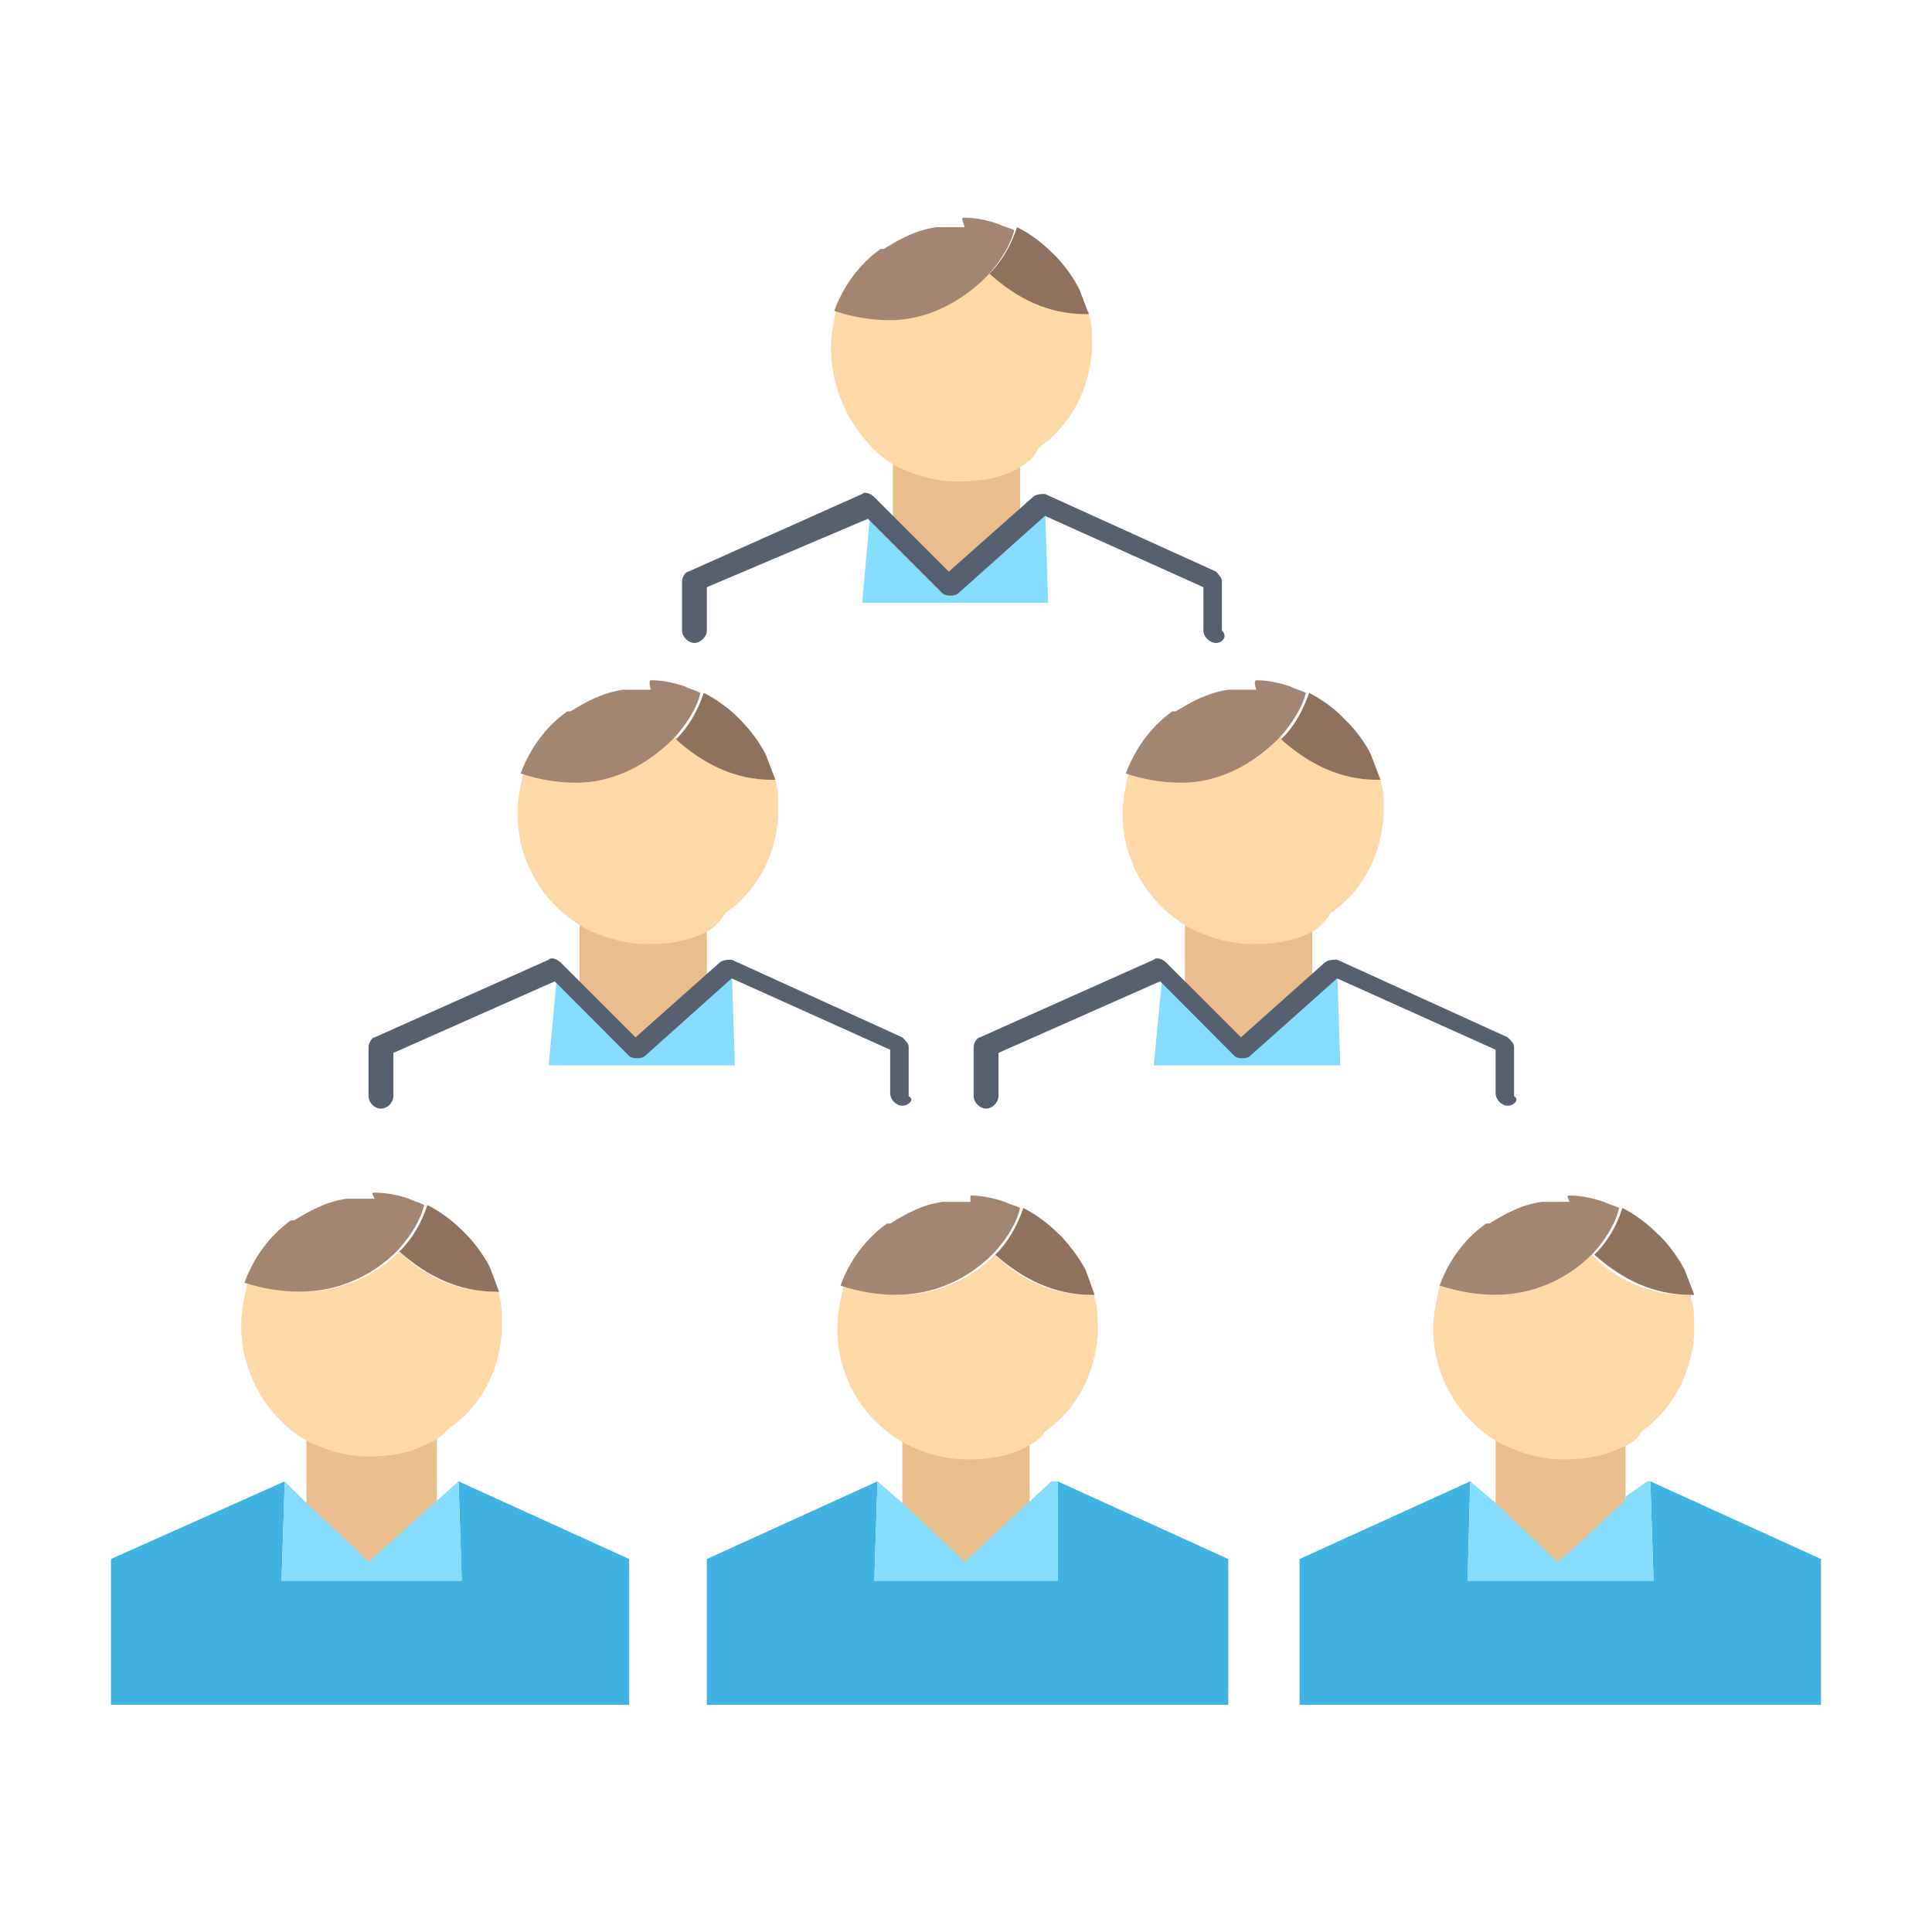 <?xml version="1.0" encoding="utf-8"?>
<!-- Generator: Adobe Illustrator 13.0.0, SVG Export Plug-In . SVG Version: 6.00 Build 14948)  -->
<!DOCTYPE svg PUBLIC "-//W3C//DTD SVG 1.1//EN" "http://www.w3.org/Graphics/SVG/1.1/DTD/svg11.dtd">
<svg version="1.1" id="グループ_3978" xmlns="http://www.w3.org/2000/svg" xmlns:xlink="http://www.w3.org/1999/xlink" x="0px"
	 y="0px" width="50px" height="50px" viewBox="-8.221 1.623 50 50" enable-background="new -8.221 1.623 50 50"
	 xml:space="preserve">
<g>
	<path fill="#EABD8C" d="M33.848,38.429v2.092l-1.449,1.285l-0.232,0.239H31.92l-0.164-0.157l-1.271-1.21v-2.249
		c0.479,0.246,1.039,0.403,1.6,0.479h0.082h0.082c0.479,0,0.957-0.157,1.367-0.314C33.766,38.511,33.766,38.429,33.848,38.429"/>
	<path fill="#EABD8C" d="M18.426,38.429v2.092l-1.682,1.524h-0.082l-0.246-0.239l-1.285-1.203v-2.256
		c0.479,0.246,1.053,0.403,1.613,0.485h0.068h0.082C17.455,38.832,17.947,38.675,18.426,38.429"/>
	<path fill="#FFD8A8" d="M18.344,39.071c-0.479,0.246-0.957,0.321-1.531,0.321c-0.561,0-1.121-0.157-1.6-0.403
		c-1.039-0.561-1.764-1.682-1.764-2.967c0-0.403,0.082-0.725,0.158-1.128c0.402,0.157,0.963,0.239,1.441,0.239
		c0.971,0,1.846-0.396,2.488-1.039c0.643,0.643,1.449,1.039,2.488,1.039h0.082v0.082c0.082,0.246,0.082,0.479,0.082,0.725v0.082
		v0.082v0.075c-0.082,1.046-0.561,1.928-1.367,2.495C18.74,38.832,18.508,38.989,18.344,39.071"/>
	<path fill="#8E725D" d="M20.039,35.134c-0.971,0-1.777-0.396-2.502-1.039c0.328-0.321,0.561-0.725,0.725-1.21
		c0.328,0.164,0.643,0.403,0.889,0.649l0.082,0.075c0.232,0.246,0.479,0.567,0.643,0.882l0.232,0.643H20.039z"/>
	<path fill="#A28671" d="M16.895,32.563c0.328,0,0.643,0.082,0.889,0.164c0.164,0.082,0.246,0.082,0.396,0.157
		c-0.15,0.649-0.725,1.21-0.725,1.21c-0.643,0.643-1.518,1.039-2.488,1.039c-0.479,0-0.957-0.082-1.436-0.239
		c0.232-0.643,0.643-1.203,1.203-1.606h0.082c0.396-0.239,0.793-0.479,1.354-0.561h0.082h0.082h0.082h0.164h0.082h0.082h0.068h0.082
		V32.563z"/>
	<path fill="#FFD8A8" d="M33.766,39.071c-0.479,0.246-0.957,0.321-1.518,0.321s-1.135-0.157-1.613-0.403
		c-1.039-0.561-1.764-1.682-1.764-2.967c0-0.403,0.082-0.725,0.164-1.128c0.396,0.157,0.957,0.239,1.449,0.239
		c0.957,0,1.846-0.396,2.488-1.039c0.643,0.643,1.436,1.039,2.488,1.039h0.082v0.082c0.082,0.246,0.082,0.479,0.082,0.725v0.082
		v0.082v0.075c-0.082,1.046-0.574,1.928-1.367,2.495C34.176,38.832,34.012,38.989,33.766,39.071"/>
	<path fill="#8E725D" d="M35.543,35.134c-0.971,0-1.777-0.396-2.502-1.039c0.328-0.321,0.574-0.725,0.725-1.21
		c0.328,0.164,0.643,0.403,0.889,0.649l0.082,0.075c0.246,0.246,0.479,0.567,0.643,0.882l0.246,0.643H35.543z"/>
	<path fill="#A28671" d="M32.398,32.563c0.328,0,0.643,0.082,0.889,0.164c0.164,0.082,0.246,0.082,0.396,0.157
		c-0.15,0.649-0.711,1.21-0.711,1.21c-0.643,0.643-1.531,1.039-2.488,1.039c-0.492,0-0.971-0.082-1.449-0.239
		c0.232-0.643,0.643-1.203,1.203-1.606h0.082c0.396-0.239,0.793-0.479,1.367-0.561h0.068h0.082h0.082h0.164h0.082h0.082h0.082h0.068
		C32.33,32.563,32.33,32.563,32.398,32.563"/>
	<path fill="#EABD8C" d="M3.086,38.593v2.085l-1.688,1.524H1.234l-0.24-0.232l-1.285-1.21v-2.167
		c0.479,0.239,1.047,0.396,1.607,0.396h0.082h0.074C2.115,38.907,2.602,38.75,3.086,38.593"/>
	<path fill="#FFD8A8" d="M2.84,38.989c-0.479,0.246-0.963,0.328-1.523,0.328s-1.129-0.164-1.607-0.41
		c-0.963-0.561-1.688-1.682-1.688-2.967c0-0.403,0.082-0.725,0.156-1.121c0.41,0.157,0.971,0.232,1.449,0.232
		c0.965,0,1.846-0.396,2.488-1.039c0.643,0.643,1.449,1.039,2.496,1.039h0.082v0.082c0.074,0.246,0.074,0.485,0.074,0.725v0.082
		v0.082v0.082c-0.074,1.039-0.561,1.928-1.367,2.488C3.244,38.75,3.086,38.907,2.84,38.989"/>
	<path fill="#8E725D" d="M4.611,35.052c-0.965,0-1.771-0.396-2.496-1.039c0.328-0.321,0.568-0.725,0.725-1.203
		c0.322,0.157,0.643,0.403,0.889,0.643l0.082,0.082c0.24,0.239,0.479,0.561,0.643,0.875l0.24,0.643H4.611z"/>
	<path fill="#A28671" d="M1.473,32.488c0.328,0,0.643,0.075,0.889,0.157c0.158,0.082,0.24,0.082,0.396,0.164
		c-0.156,0.643-0.717,1.203-0.717,1.203c-0.643,0.643-1.525,1.039-2.496,1.039c-0.479,0-0.957-0.075-1.441-0.232
		c0.238-0.643,0.643-1.21,1.203-1.613h0.082c0.402-0.239,0.799-0.479,1.367-0.561H0.83h0.082h0.082h0.164h0.076h0.082h0.082h0.074
		C1.398,32.488,1.398,32.488,1.473,32.488"/>
	<polygon fill="#40B3E2" points="8.063,41.97 8.063,45.743 1.637,45.743 -5.35,45.743 -5.35,41.97 -0.852,39.96 -0.934,42.53 
		3.729,42.53 3.646,39.96 	"/>
	<polygon fill="#40B3E2" points="23.566,41.97 23.566,45.743 17.141,45.743 10.072,45.743 10.072,41.97 14.488,39.96 14.406,42.53 
		19.15,42.53 19.15,39.96 	"/>
	<polygon fill="#40B3E2" points="38.906,41.97 38.906,45.743 32.48,45.743 25.412,45.743 25.412,41.97 29.828,39.96 29.76,42.53 
		34.572,42.53 34.49,39.96 	"/>
	<polygon fill="#86DCFD" points="18.822,14.653 18.904,17.224 14.092,17.224 14.324,14.653 14.885,15.214 16.416,16.738 	"/>
	<polygon fill="#86DCFD" points="3.646,39.96 3.729,42.53 -0.934,42.53 -0.852,39.96 -0.291,40.521 0.994,41.724 1.316,42.045 	"/>
	<polygon fill="#86DCFD" points="19.15,39.96 19.15,42.53 14.406,42.53 14.488,39.96 15.131,40.521 16.416,41.724 16.744,42.045 
		18.986,39.96 	"/>
	<polygon fill="#86DCFD" points="34.49,39.96 34.572,42.53 29.76,42.53 29.828,39.96 30.484,40.521 31.756,41.724 32.084,42.045 
		32.48,41.724 33.848,40.438 33.848,40.356 34.408,39.96 	"/>
	<path fill="#EABD8C" d="M18.18,13.047v2.085l-1.682,1.524h-0.082l-1.531-1.442v-2.249c0.492,0.239,1.053,0.403,1.613,0.403h0.082
		h0.082C17.223,13.443,17.783,13.286,18.18,13.047"/>
	<path fill="#57606F" d="M23.252,18.263c-0.164,0-0.328-0.157-0.328-0.321V16.82l-4.102-1.846l-2.242,2.003
		c-0.082,0.082-0.328,0.082-0.41,0l-1.928-1.928l-4.17,1.771v1.121c0,0.164-0.164,0.321-0.32,0.321
		c-0.158,0-0.322-0.157-0.322-0.321v-1.285c0-0.075,0.082-0.239,0.164-0.239l4.498-2.01c0.082-0.075,0.232,0,0.314,0.082
		l1.928,1.928l2.174-1.928c0.082-0.082,0.232-0.082,0.314-0.082l4.43,2.01c0.068,0.082,0.15,0.164,0.15,0.239v1.285
		C23.566,18.105,23.402,18.263,23.252,18.263"/>
	<path fill="#FFD8A8" d="M18.098,13.765c-0.479,0.246-0.957,0.321-1.518,0.321s-1.121-0.157-1.613-0.396
		c-0.957-0.567-1.682-1.771-1.682-3.056c0-0.403,0.082-0.725,0.164-1.128c0.396,0.164,0.957,0.246,1.436,0.246
		c0.971,0,1.859-0.403,2.502-1.128c0.643,0.643,1.436,1.046,2.488,1.046h0.082v0.082c0.082,0.239,0.082,0.479,0.082,0.718v0.082
		v0.082v0.082c-0.082,1.039-0.574,1.928-1.367,2.488C18.508,13.525,18.344,13.607,18.098,13.765"/>
	<path fill="#8E725D" d="M19.875,9.752c-0.971,0-1.777-0.403-2.488-1.046c0.314-0.321,0.561-0.725,0.711-1.203
		c0.328,0.157,0.643,0.396,0.889,0.643l0.082,0.075c0.246,0.246,0.479,0.567,0.643,0.889l0.246,0.643H19.875z"/>
	<path fill="#A28671" d="M16.744,7.257c0.314,0,0.643,0.082,0.875,0.164c0.164,0.082,0.246,0.082,0.41,0.157
		c-0.164,0.643-0.725,1.21-0.725,1.21c-0.643,0.643-1.531,1.121-2.488,1.121c-0.492,0-0.971-0.082-1.449-0.239
		c0.24-0.643,0.643-1.203,1.203-1.606h0.082c0.396-0.239,0.807-0.485,1.367-0.561h0.082h0.068h0.082h0.164h0.082h0.082h0.082h0.082
		C16.662,7.257,16.662,7.257,16.744,7.257"/>
	<polygon fill="#86DCFD" points="10.715,26.623 10.797,29.193 5.979,29.193 6.217,26.623 6.777,27.184 8.309,28.708 	"/>
	<path fill="#EABD8C" d="M10.072,25.017v2.085l-1.688,1.531H8.309l-1.531-1.449v-2.249c0.486,0.239,1.047,0.403,1.607,0.403h0.082
		h0.082C9.109,25.413,9.67,25.256,10.072,25.017"/>
	<path fill="#57606F" d="M15.131,30.239c-0.164,0-0.314-0.164-0.314-0.321V28.79l-4.102-1.846l-2.248,2.01
		c-0.082,0.075-0.322,0.075-0.404,0L6.135,27.02l-4.176,1.853v1.121c0,0.164-0.158,0.321-0.322,0.321s-0.32-0.157-0.32-0.321v-1.285
		c0-0.075,0.082-0.239,0.156-0.239l4.506-2.01c0.074-0.082,0.238,0,0.32,0.082l1.928,1.928l2.168-1.928
		c0.082-0.082,0.238-0.082,0.32-0.082l4.416,2.01c0.082,0.082,0.164,0.164,0.164,0.239v1.285
		C15.459,30.075,15.295,30.239,15.131,30.239"/>
	<path fill="#FFD8A8" d="M10.072,25.734c-0.479,0.246-0.963,0.321-1.523,0.321c-0.568,0-1.129-0.157-1.607-0.396
		c-1.045-0.567-1.77-1.688-1.77-2.974c0-0.403,0.082-0.725,0.164-1.128c0.402,0.164,0.963,0.246,1.441,0.246
		c0.965,0,1.846-0.403,2.496-1.128c0.635,0.643,1.441,1.046,2.488,1.046h0.082v0.082c0.074,0.239,0.074,0.479,0.074,0.718v0.082
		v0.082v0.082c-0.074,1.039-0.561,1.928-1.367,2.488C10.395,25.495,10.236,25.659,10.072,25.734"/>
	<path fill="#8E725D" d="M11.762,21.804c-0.965,0-1.771-0.403-2.488-1.046c0.32-0.321,0.561-0.725,0.717-1.203
		c0.322,0.157,0.643,0.396,0.889,0.636l0.076,0.082c0.238,0.239,0.484,0.567,0.643,0.882l0.246,0.649H11.762z"/>
	<path fill="#A28671" d="M8.623,19.227c0.328,0,0.65,0.082,0.889,0.164c0.158,0.082,0.24,0.082,0.396,0.164
		c-0.156,0.636-0.717,1.203-0.717,1.203c-0.643,0.643-1.525,1.121-2.496,1.121c-0.479,0-0.957-0.075-1.441-0.239
		c0.238-0.643,0.643-1.203,1.203-1.606h0.082c0.402-0.239,0.799-0.479,1.367-0.561H7.98h0.082h0.082h0.164h0.076h0.082h0.082h0.074
		C8.549,19.227,8.623,19.227,8.623,19.227"/>
	<polygon fill="#86DCFD" points="26.383,26.623 26.465,29.193 21.639,29.193 21.885,26.623 22.445,27.184 23.963,28.708 	"/>
	<path fill="#EABD8C" d="M25.74,25.017v2.085l-1.695,1.531h-0.082l-1.518-1.449v-2.249c0.479,0.239,1.039,0.403,1.6,0.403h0.082
		h0.082C24.77,25.413,25.33,25.256,25.74,25.017"/>
	<path fill="#57606F" d="M30.799,30.239c-0.164,0-0.314-0.164-0.314-0.321V28.79l-4.102-1.846l-2.256,2.01
		c-0.082,0.075-0.314,0.075-0.396,0l-1.928-1.935l-4.184,1.853v1.121c0,0.164-0.164,0.321-0.314,0.321
		c-0.164,0-0.328-0.157-0.328-0.321v-1.285c0-0.075,0.082-0.239,0.164-0.239l4.498-2.01c0.082-0.082,0.246,0,0.328,0.082
		l1.928,1.928l2.16-1.928c0.082-0.082,0.246-0.082,0.328-0.082l4.416,2.01c0.082,0.082,0.164,0.164,0.164,0.239v1.285
		C31.113,30.075,30.963,30.239,30.799,30.239"/>
	<path fill="#FFD8A8" d="M25.74,25.734c-0.479,0.246-0.971,0.321-1.531,0.321s-1.121-0.157-1.6-0.396
		c-1.053-0.567-1.777-1.688-1.777-2.974c0-0.403,0.082-0.725,0.164-1.128c0.396,0.164,0.971,0.246,1.449,0.246
		c0.957,0,1.846-0.403,2.488-1.128c0.643,0.643,1.449,1.046,2.488,1.046h0.082v0.082c0.082,0.239,0.082,0.479,0.082,0.718v0.082
		v0.082v0.082c-0.082,1.039-0.561,1.928-1.367,2.488C26.055,25.495,25.891,25.659,25.74,25.734"/>
	<path fill="#8E725D" d="M27.422,21.804c-0.957,0-1.764-0.403-2.488-1.046c0.328-0.321,0.561-0.725,0.725-1.203
		c0.314,0.157,0.643,0.396,0.875,0.636l0.082,0.082c0.246,0.239,0.492,0.567,0.643,0.882l0.246,0.649H27.422z"/>
	<path fill="#A28671" d="M24.291,19.227c0.314,0,0.643,0.082,0.889,0.164c0.15,0.082,0.232,0.082,0.396,0.164
		c-0.164,0.636-0.725,1.203-0.725,1.203c-0.643,0.643-1.531,1.121-2.488,1.121c-0.479,0-0.971-0.075-1.449-0.239
		c0.246-0.643,0.643-1.203,1.203-1.606h0.082c0.41-0.239,0.807-0.479,1.367-0.561h0.082h0.082h0.082h0.15h0.082h0.082h0.082h0.082
		C24.209,19.227,24.291,19.227,24.291,19.227"/>
</g>
</svg>
